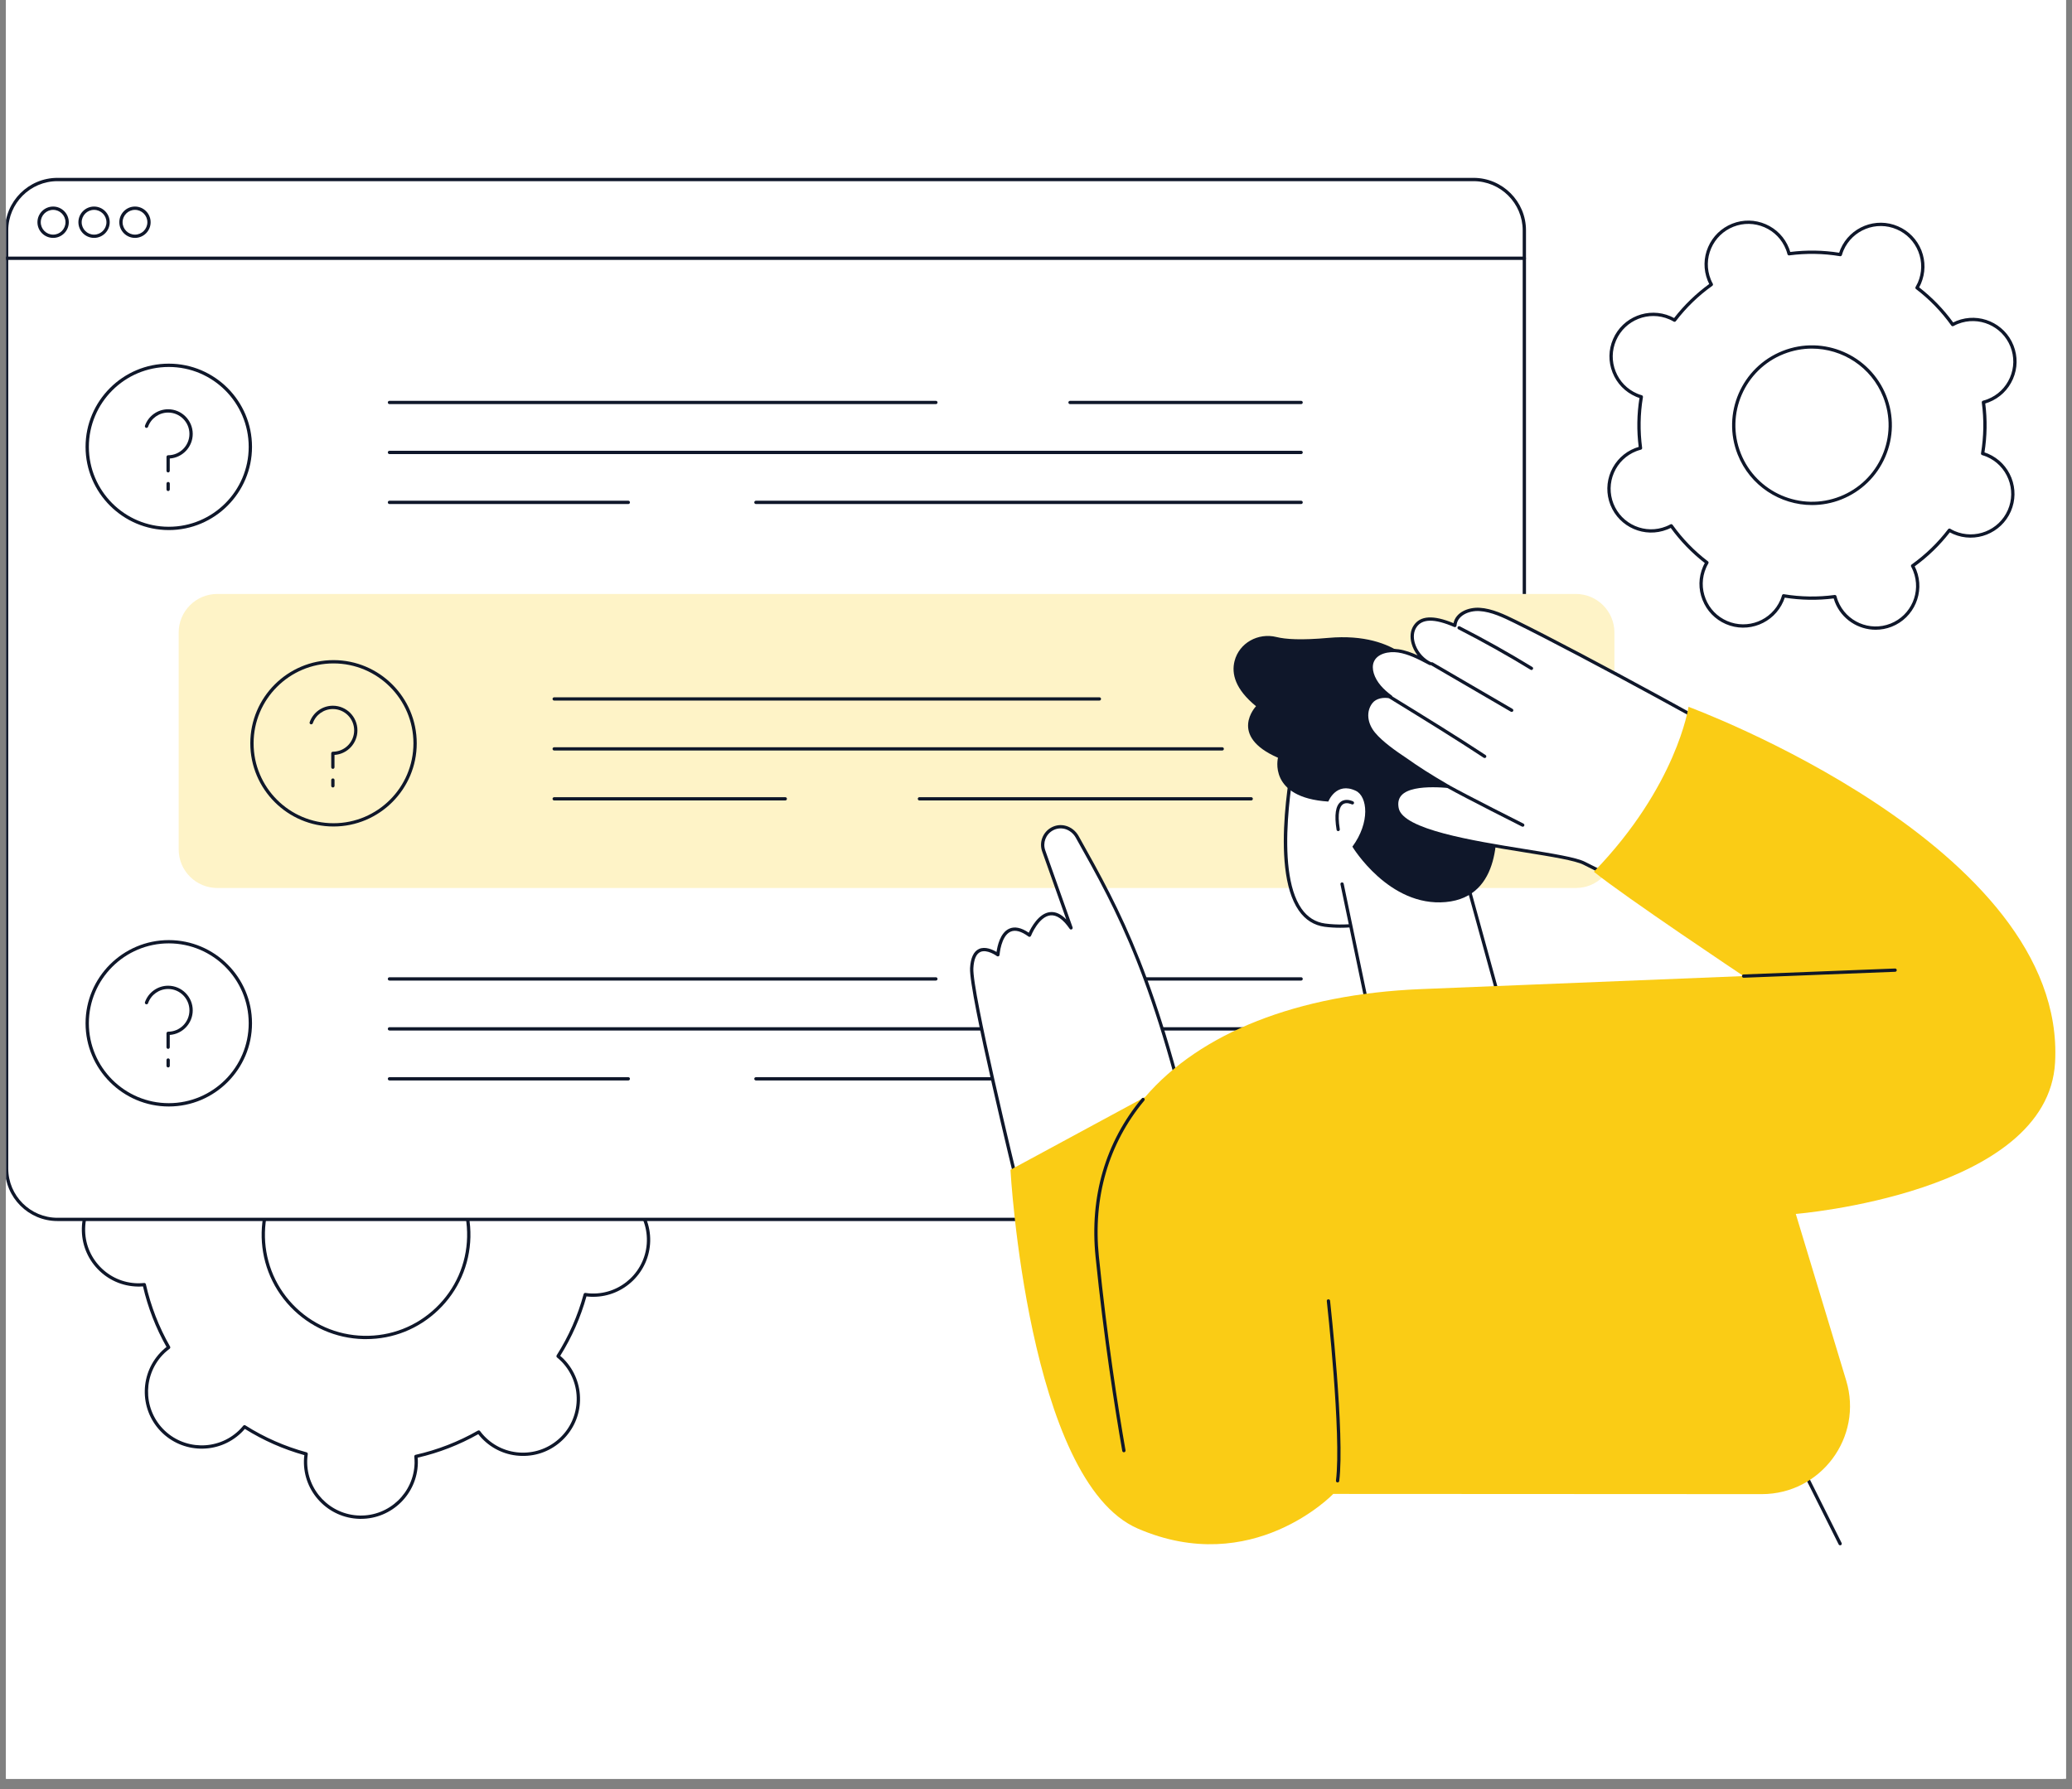 <svg xmlns="http://www.w3.org/2000/svg" xmlns:xlink="http://www.w3.org/1999/xlink" width="264" viewBox="0 0 198 171" height="228" preserveAspectRatio="xMidYMid meet"><rect x="0" y="0" width="198" height="171" fill="#808080" stroke="none"/><defs><clipPath id="909a83a01f"><path d="M 0.574 0 L 197.422 0 L 197.422 170.004 L 0.574 170.004 Z M 0.574 0 " clip-rule="nonzero"></path></clipPath><clipPath id="4f302eb079"><path d="M 0.574 17 L 146 17 L 146 117 L 0.574 117 Z M 0.574 17 " clip-rule="nonzero"></path></clipPath><clipPath id="9e758d8453"><path d="M 0.574 24 L 146 24 L 146 25 L 0.574 25 Z M 0.574 24 " clip-rule="nonzero"></path></clipPath></defs><g clip-path="url(#909a83a01f)"><path fill="#ffffff" d="M 0.574 0 L 197.426 0 L 197.426 170.004 L 0.574 170.004 Z M 0.574 0 " fill-opacity="1" fill-rule="nonzero"></path><path fill="#ffffff" d="M 0.574 0 L 197.426 0 L 197.426 170.004 L 0.574 170.004 Z M 0.574 0 " fill-opacity="1" fill-rule="nonzero"></path><path fill="#ffffff" d="M 0.574 0 L 197.145 0 L 197.145 170.004 L 0.574 170.004 Z M 0.574 0 " fill-opacity="1" fill-rule="nonzero"></path></g><path fill="#ffffff" d="M 175.902 47.59 C 172.062 49.109 167.719 47.23 166.199 43.391 C 164.68 39.551 166.562 35.207 170.402 33.688 C 174.238 32.168 178.582 34.051 180.102 37.891 C 181.621 41.727 179.742 46.07 175.902 47.59 Z M 187.039 30.816 C 186.887 30.875 186.738 30.949 186.598 31.023 C 185.629 29.668 184.477 28.488 183.188 27.504 C 183.27 27.367 183.348 27.223 183.414 27.07 C 184.297 25.031 183.359 22.66 181.316 21.777 C 179.277 20.895 176.91 21.832 176.023 23.871 C 175.961 24.023 175.906 24.176 175.859 24.332 C 174.262 24.066 172.613 24.031 170.961 24.254 C 170.922 24.098 170.871 23.941 170.812 23.789 C 169.992 21.723 167.656 20.711 165.59 21.527 C 163.52 22.344 162.508 24.684 163.328 26.75 C 163.387 26.906 163.461 27.051 163.535 27.191 C 162.184 28.16 161 29.312 160.016 30.602 C 159.879 30.52 159.734 30.445 159.582 30.379 C 157.543 29.496 155.172 30.434 154.289 32.473 C 153.406 34.512 154.344 36.883 156.383 37.766 C 156.535 37.832 156.688 37.883 156.844 37.93 C 156.578 39.527 156.543 41.18 156.766 42.828 C 156.609 42.871 156.453 42.918 156.301 42.977 C 154.234 43.797 153.223 46.137 154.039 48.203 C 154.855 50.27 157.195 51.281 159.262 50.465 C 159.418 50.402 159.562 50.332 159.703 50.254 C 160.672 51.609 161.824 52.789 163.113 53.773 C 163.031 53.914 162.957 54.055 162.891 54.207 C 162.008 56.25 162.945 58.617 164.984 59.5 C 167.023 60.387 169.395 59.449 170.277 57.406 C 170.344 57.254 170.395 57.102 170.441 56.945 C 172.039 57.215 173.691 57.246 175.34 57.023 C 175.383 57.18 175.43 57.336 175.488 57.488 C 176.309 59.559 178.648 60.57 180.715 59.754 C 182.781 58.934 183.793 56.594 182.977 54.527 C 182.914 54.375 182.844 54.227 182.766 54.086 C 184.121 53.117 185.301 51.965 186.285 50.676 C 186.426 50.758 186.566 50.836 186.719 50.902 C 188.762 51.785 191.129 50.848 192.012 48.805 C 192.898 46.766 191.961 44.395 189.918 43.512 C 189.766 43.445 189.613 43.395 189.457 43.348 C 189.727 41.75 189.758 40.098 189.535 38.449 C 189.691 38.41 189.848 38.359 190.004 38.301 C 192.07 37.484 193.082 35.145 192.266 33.078 C 191.445 31.008 189.105 29.996 187.039 30.816 " fill-opacity="1" fill-rule="nonzero"></path><path fill="#0f172a" d="M 173.141 33.32 C 172.246 33.32 171.34 33.488 170.457 33.836 C 166.707 35.32 164.863 39.578 166.348 43.332 C 167.832 47.082 172.09 48.93 175.844 47.445 C 177.66 46.727 179.09 45.34 179.867 43.547 C 180.645 41.754 180.676 39.766 179.957 37.945 C 178.82 35.074 176.059 33.32 173.141 33.32 Z M 173.16 48.273 C 170.121 48.273 167.238 46.441 166.055 43.449 C 164.504 39.535 166.43 35.09 170.344 33.543 C 174.258 31.992 178.699 33.918 180.25 37.832 C 181 39.727 180.965 41.801 180.156 43.672 C 179.344 45.543 177.855 46.984 175.961 47.738 C 175.039 48.102 174.094 48.273 173.16 48.273 Z M 187.039 30.816 L 187.043 30.816 Z M 175.34 56.867 C 175.41 56.867 175.477 56.914 175.492 56.984 C 175.535 57.152 175.586 57.301 175.637 57.434 C 176.422 59.414 178.672 60.391 180.656 59.605 C 182.641 58.82 183.613 56.57 182.828 54.586 C 182.777 54.453 182.711 54.312 182.629 54.16 C 182.59 54.09 182.609 54.004 182.676 53.957 C 184 53.012 185.172 51.875 186.16 50.582 C 186.207 50.52 186.297 50.5 186.363 50.539 C 186.516 50.629 186.652 50.699 186.785 50.758 C 188.738 51.605 191.023 50.699 191.871 48.742 C 192.281 47.797 192.297 46.742 191.918 45.785 C 191.535 44.824 190.805 44.066 189.855 43.656 C 189.727 43.602 189.582 43.551 189.414 43.5 C 189.336 43.477 189.289 43.402 189.305 43.324 C 189.57 41.719 189.598 40.086 189.379 38.473 C 189.371 38.391 189.418 38.316 189.496 38.297 C 189.668 38.254 189.812 38.207 189.945 38.152 C 190.906 37.773 191.66 37.043 192.07 36.094 C 192.48 35.145 192.496 34.094 192.117 33.133 C 191.332 31.152 189.082 30.176 187.098 30.961 C 186.965 31.016 186.828 31.078 186.672 31.164 C 186.602 31.199 186.516 31.18 186.469 31.117 C 185.523 29.789 184.387 28.617 183.094 27.629 C 183.031 27.582 183.012 27.496 183.055 27.426 C 183.141 27.273 183.211 27.137 183.27 27.008 C 183.68 26.059 183.695 25.008 183.316 24.047 C 182.934 23.086 182.203 22.332 181.254 21.922 C 179.297 21.074 177.016 21.977 176.168 23.934 C 176.113 24.062 176.062 24.211 176.012 24.379 C 175.988 24.453 175.914 24.5 175.836 24.488 C 174.23 24.219 172.598 24.195 170.98 24.41 C 170.906 24.422 170.828 24.371 170.809 24.293 C 170.766 24.125 170.719 23.98 170.664 23.848 C 170.285 22.887 169.555 22.129 168.605 21.719 C 167.656 21.309 166.605 21.293 165.645 21.672 C 164.688 22.055 163.93 22.785 163.52 23.734 C 163.109 24.68 163.094 25.73 163.473 26.691 C 163.523 26.824 163.59 26.965 163.676 27.117 C 163.711 27.188 163.691 27.273 163.629 27.32 C 162.301 28.266 161.129 29.402 160.141 30.699 C 160.094 30.762 160.008 30.777 159.938 30.738 C 159.785 30.648 159.648 30.578 159.52 30.523 C 157.562 29.676 155.281 30.578 154.434 32.535 C 154.023 33.484 154.004 34.535 154.387 35.496 C 154.766 36.457 155.496 37.211 156.445 37.621 C 156.574 37.676 156.719 37.73 156.891 37.777 C 156.965 37.801 157.012 37.879 157 37.957 C 156.73 39.559 156.707 41.191 156.922 42.809 C 156.934 42.887 156.883 42.961 156.805 42.98 C 156.637 43.027 156.488 43.074 156.359 43.125 C 155.398 43.504 154.641 44.234 154.23 45.184 C 153.82 46.133 153.805 47.184 154.184 48.145 C 154.566 49.105 155.297 49.859 156.242 50.27 C 157.191 50.68 158.242 50.699 159.203 50.316 C 159.336 50.266 159.473 50.199 159.629 50.117 C 159.699 50.078 159.785 50.098 159.832 50.164 C 160.781 51.488 161.914 52.664 163.207 53.648 C 163.273 53.695 163.289 53.785 163.25 53.852 C 163.16 54.004 163.09 54.141 163.035 54.27 C 162.625 55.219 162.605 56.27 162.988 57.23 C 163.367 58.191 164.098 58.945 165.047 59.355 C 167.004 60.203 169.285 59.301 170.133 57.344 C 170.191 57.215 170.242 57.07 170.289 56.902 C 170.312 56.824 170.391 56.777 170.469 56.793 C 172.07 57.059 173.707 57.086 175.32 56.867 C 175.328 56.867 175.332 56.867 175.34 56.867 Z M 179.238 60.191 C 177.57 60.191 175.992 59.191 175.344 57.547 C 175.301 57.441 175.262 57.324 175.227 57.199 C 173.668 57.395 172.098 57.367 170.551 57.125 C 170.512 57.25 170.469 57.363 170.422 57.469 C 169.504 59.586 167.039 60.562 164.922 59.648 C 163.895 59.203 163.105 58.387 162.695 57.348 C 162.281 56.309 162.301 55.172 162.746 54.145 C 162.793 54.039 162.844 53.93 162.91 53.816 C 161.672 52.855 160.578 51.727 159.656 50.457 C 159.539 50.52 159.43 50.566 159.32 50.609 C 157.176 51.461 154.742 50.406 153.891 48.262 C 153.48 47.223 153.5 46.086 153.941 45.059 C 154.387 44.035 155.203 43.242 156.242 42.832 C 156.352 42.789 156.465 42.75 156.594 42.715 C 156.395 41.156 156.422 39.586 156.668 38.039 C 156.539 38 156.426 37.957 156.32 37.91 C 155.297 37.465 154.504 36.648 154.094 35.609 C 153.684 34.57 153.699 33.434 154.145 32.41 C 155.059 30.293 157.527 29.316 159.645 30.234 C 159.75 30.281 159.859 30.332 159.977 30.398 C 160.938 29.16 162.066 28.066 163.332 27.145 C 163.273 27.027 163.223 26.918 163.18 26.809 C 162.77 25.77 162.785 24.633 163.23 23.609 C 163.676 22.582 164.492 21.793 165.531 21.379 C 166.57 20.969 167.707 20.988 168.73 21.43 C 169.758 21.875 170.547 22.691 170.957 23.73 C 171 23.84 171.039 23.953 171.078 24.082 C 172.633 23.887 174.203 23.91 175.75 24.156 C 175.793 24.031 175.836 23.914 175.879 23.809 C 176.797 21.691 179.266 20.715 181.379 21.633 C 182.406 22.074 183.195 22.895 183.609 23.93 C 184.02 24.969 184 26.105 183.559 27.133 C 183.512 27.238 183.457 27.348 183.395 27.465 C 184.629 28.426 185.723 29.551 186.645 30.82 C 186.766 30.762 186.875 30.711 186.98 30.668 C 189.125 29.82 191.562 30.875 192.41 33.02 C 192.82 34.059 192.805 35.195 192.359 36.219 C 191.914 37.246 191.098 38.035 190.059 38.445 C 189.953 38.488 189.836 38.527 189.711 38.566 C 189.906 40.121 189.879 41.691 189.637 43.238 C 189.762 43.281 189.875 43.32 189.98 43.367 C 191.008 43.812 191.797 44.629 192.211 45.668 C 192.621 46.707 192.602 47.844 192.16 48.867 C 191.242 50.984 188.773 51.961 186.66 51.047 C 186.551 51 186.441 50.945 186.324 50.883 C 185.367 52.117 184.238 53.211 182.969 54.133 C 183.027 54.25 183.078 54.363 183.121 54.469 C 183.969 56.613 182.918 59.051 180.773 59.898 C 180.27 60.098 179.75 60.191 179.238 60.191 " fill-opacity="1" fill-rule="nonzero"></path><path fill="#ffffff" d="M 41.762 125.113 C 37.84 128.863 31.625 128.723 27.875 124.801 C 24.129 120.879 24.27 114.664 28.191 110.914 C 32.109 107.168 38.328 107.309 42.074 111.227 C 45.824 115.148 45.684 121.367 41.762 125.113 Z M 47.02 99.188 C 46.863 99.336 46.719 99.496 46.586 99.66 C 44.738 98.488 42.75 97.621 40.695 97.062 C 40.727 96.855 40.746 96.641 40.754 96.422 C 40.82 93.504 38.504 91.082 35.586 91.016 C 32.664 90.949 30.246 93.266 30.18 96.184 C 30.172 96.402 30.188 96.617 30.207 96.828 C 28.129 97.293 26.105 98.07 24.207 99.156 C 24.078 98.984 23.945 98.82 23.793 98.664 C 21.773 96.551 18.426 96.477 16.316 98.492 C 14.203 100.512 14.129 103.859 16.148 105.973 C 16.297 106.129 16.457 106.27 16.621 106.406 C 15.449 108.254 14.582 110.238 14.023 112.297 C 13.816 112.266 13.602 112.242 13.383 112.238 C 10.465 112.172 8.043 114.484 7.977 117.406 C 7.91 120.328 10.227 122.746 13.145 122.812 C 13.363 122.816 13.578 122.805 13.789 122.785 C 14.254 124.863 15.031 126.887 16.117 128.785 C 15.945 128.91 15.781 129.047 15.625 129.199 C 13.512 131.215 13.438 134.562 15.453 136.676 C 17.473 138.785 20.82 138.863 22.93 136.844 C 23.09 136.691 23.23 136.531 23.367 136.371 C 25.215 137.539 27.199 138.406 29.258 138.965 C 29.227 139.176 29.203 139.391 29.199 139.605 C 29.133 142.527 31.445 144.945 34.367 145.012 C 37.285 145.078 39.707 142.766 39.773 139.844 C 39.777 139.629 39.766 139.414 39.746 139.203 C 41.824 138.738 43.848 137.961 45.746 136.875 C 45.875 137.043 46.008 137.211 46.16 137.367 C 48.176 139.477 51.523 139.555 53.637 137.535 C 55.746 135.52 55.824 132.172 53.805 130.059 C 53.652 129.902 53.496 129.758 53.328 129.625 C 54.5 127.777 55.367 125.789 55.926 123.734 C 56.137 123.766 56.352 123.785 56.566 123.793 C 59.488 123.855 61.906 121.543 61.973 118.625 C 62.039 115.703 59.727 113.281 56.805 113.219 C 56.59 113.211 56.375 113.223 56.164 113.246 C 55.699 111.168 54.922 109.145 53.836 107.246 C 54.004 107.117 54.172 106.98 54.328 106.832 C 56.441 104.812 56.516 101.465 54.496 99.355 C 52.48 97.242 49.133 97.168 47.02 99.188 " fill-opacity="1" fill-rule="nonzero"></path><path fill="#0f172a" d="M 34.969 108.352 C 32.473 108.352 30.109 109.297 28.297 111.027 C 24.445 114.711 24.309 120.84 27.988 124.691 C 29.773 126.559 32.176 127.617 34.758 127.676 C 37.336 127.734 39.789 126.785 41.652 125 L 41.762 125.113 L 41.652 125 C 43.52 123.215 44.578 120.812 44.637 118.234 C 44.695 115.652 43.746 113.203 41.961 111.336 C 40.18 109.473 37.773 108.41 35.195 108.352 C 35.117 108.352 35.043 108.352 34.969 108.352 Z M 34.98 127.992 C 34.906 127.992 34.828 127.992 34.75 127.992 C 32.086 127.93 29.605 126.836 27.762 124.91 C 23.961 120.934 24.102 114.605 28.082 110.801 C 30.008 108.961 32.531 107.977 35.199 108.039 C 37.867 108.098 40.348 109.191 42.188 111.121 C 44.031 113.047 45.012 115.574 44.953 118.238 C 44.891 120.906 43.797 123.387 41.871 125.227 C 40 127.016 37.562 127.992 34.98 127.992 Z M 23.367 136.211 C 23.395 136.211 23.426 136.219 23.449 136.238 C 25.262 137.387 27.23 138.25 29.297 138.812 C 29.375 138.836 29.422 138.91 29.41 138.988 C 29.379 139.219 29.359 139.422 29.355 139.609 C 29.293 142.438 31.543 144.793 34.371 144.855 C 37.195 144.918 39.551 142.672 39.617 139.84 C 39.621 139.652 39.609 139.449 39.59 139.219 C 39.582 139.141 39.633 139.066 39.711 139.051 C 41.801 138.582 43.805 137.801 45.668 136.738 C 45.738 136.699 45.824 136.715 45.871 136.777 C 46.012 136.965 46.141 137.121 46.273 137.258 C 47.219 138.25 48.496 138.812 49.867 138.844 C 51.238 138.871 52.535 138.367 53.527 137.422 C 54.52 136.477 55.078 135.199 55.109 133.828 C 55.141 132.457 54.637 131.156 53.691 130.168 C 53.559 130.031 53.41 129.895 53.23 129.746 C 53.168 129.695 53.156 129.609 53.195 129.539 C 54.348 127.727 55.211 125.762 55.773 123.691 C 55.797 123.617 55.871 123.566 55.949 123.578 C 56.18 123.613 56.383 123.629 56.57 123.633 C 59.398 123.699 61.754 121.449 61.816 118.621 C 61.879 115.793 59.633 113.438 56.801 113.375 C 56.609 113.371 56.414 113.379 56.18 113.402 C 56.102 113.41 56.027 113.359 56.008 113.281 C 55.543 111.191 54.766 109.188 53.699 107.324 C 53.66 107.254 53.676 107.164 53.742 107.117 C 53.93 106.977 54.082 106.852 54.219 106.719 C 56.266 104.762 56.34 101.508 54.383 99.465 C 52.43 97.418 49.176 97.344 47.129 99.301 C 46.992 99.43 46.855 99.578 46.707 99.762 C 46.656 99.82 46.57 99.836 46.5 99.793 C 44.688 98.645 42.723 97.777 40.652 97.215 C 40.578 97.195 40.527 97.121 40.539 97.039 C 40.574 96.809 40.59 96.609 40.594 96.418 C 40.625 95.051 40.121 93.75 39.176 92.758 C 38.227 91.77 36.953 91.203 35.582 91.176 C 34.211 91.145 32.91 91.648 31.922 92.594 C 30.93 93.543 30.367 94.816 30.336 96.188 C 30.332 96.379 30.34 96.582 30.363 96.812 C 30.371 96.891 30.32 96.961 30.242 96.98 C 28.152 97.449 26.145 98.227 24.285 99.293 C 24.215 99.332 24.129 99.312 24.078 99.25 C 23.941 99.062 23.809 98.906 23.68 98.77 C 22.73 97.781 21.457 97.219 20.086 97.188 C 18.715 97.156 17.414 97.66 16.426 98.605 C 14.379 100.562 14.305 103.816 16.262 105.863 C 16.391 106 16.543 106.137 16.723 106.285 C 16.781 106.332 16.797 106.422 16.754 106.488 C 15.605 108.301 14.738 110.27 14.176 112.336 C 14.156 112.414 14.078 112.461 14.004 112.449 C 13.773 112.418 13.57 112.398 13.379 112.395 C 12.012 112.363 10.711 112.867 9.719 113.816 C 8.727 114.762 8.164 116.039 8.137 117.41 C 8.105 118.781 8.609 120.078 9.555 121.07 C 10.504 122.062 11.777 122.625 13.148 122.656 C 13.336 122.66 13.543 122.648 13.773 122.629 C 13.852 122.621 13.926 122.672 13.941 122.75 C 14.41 124.84 15.188 126.844 16.254 128.707 C 16.293 128.777 16.273 128.863 16.211 128.91 C 16.023 129.055 15.871 129.18 15.73 129.312 C 13.688 131.266 13.613 134.52 15.566 136.566 C 17.523 138.609 20.777 138.684 22.824 136.73 C 22.961 136.598 23.098 136.449 23.246 136.27 C 23.277 136.23 23.32 136.211 23.367 136.211 Z M 34.488 145.172 C 34.445 145.172 34.406 145.172 34.363 145.172 C 31.359 145.102 28.973 142.605 29.043 139.602 C 29.047 139.441 29.059 139.27 29.082 139.082 C 27.078 138.523 25.168 137.68 23.398 136.574 C 23.277 136.719 23.156 136.844 23.039 136.957 C 20.871 139.031 17.414 138.953 15.34 136.785 C 13.266 134.613 13.344 131.16 15.516 129.086 C 15.633 128.973 15.762 128.859 15.91 128.742 C 14.887 126.93 14.133 124.98 13.664 122.953 C 13.477 122.969 13.305 122.973 13.141 122.969 C 11.688 122.938 10.332 122.34 9.328 121.289 C 8.324 120.238 7.789 118.855 7.82 117.402 C 7.852 115.949 8.449 114.594 9.5 113.59 C 10.555 112.582 11.941 112.047 13.387 112.082 C 13.551 112.082 13.723 112.098 13.91 112.121 C 14.469 110.117 15.309 108.207 16.414 106.438 C 16.273 106.316 16.145 106.199 16.035 106.078 C 13.957 103.91 14.035 100.453 16.207 98.379 C 17.258 97.375 18.637 96.84 20.094 96.871 C 21.547 96.906 22.902 97.504 23.906 98.555 C 24.02 98.672 24.133 98.801 24.246 98.949 C 26.062 97.926 28.008 97.172 30.039 96.703 C 30.023 96.516 30.016 96.344 30.02 96.18 C 30.055 94.727 30.652 93.371 31.703 92.367 C 32.754 91.363 34.141 90.828 35.59 90.859 C 37.043 90.891 38.398 91.488 39.402 92.543 C 40.406 93.594 40.941 94.973 40.91 96.426 C 40.906 96.59 40.895 96.762 40.871 96.949 C 42.875 97.508 44.785 98.352 46.555 99.453 C 46.676 99.309 46.793 99.188 46.91 99.07 C 49.082 96.996 52.535 97.074 54.609 99.246 C 56.684 101.418 56.609 104.871 54.438 106.945 C 54.32 107.059 54.188 107.172 54.039 107.285 C 55.062 109.102 55.82 111.051 56.285 113.078 C 56.477 113.062 56.648 113.055 56.809 113.059 C 59.812 113.129 62.199 115.625 62.133 118.625 C 62.066 121.586 59.633 123.949 56.688 123.949 C 56.648 123.949 56.605 123.949 56.562 123.949 C 56.402 123.945 56.23 123.934 56.043 123.91 C 55.484 125.914 54.641 127.824 53.535 129.59 C 53.68 129.715 53.805 129.832 53.918 129.949 C 54.922 131 55.457 132.383 55.426 133.836 C 55.395 135.289 54.797 136.645 53.746 137.648 C 52.691 138.656 51.309 139.191 49.859 139.156 C 48.406 139.125 47.051 138.527 46.047 137.477 C 45.934 137.359 45.82 137.227 45.703 137.078 C 43.887 138.102 41.941 138.859 39.914 139.324 C 39.93 139.512 39.934 139.684 39.93 139.848 C 39.863 142.809 37.434 145.172 34.488 145.172 " fill-opacity="1" fill-rule="nonzero"></path><g clip-path="url(#4f302eb079)"><path fill="#ffffff" d="M 112.387 116.551 L 5.492 116.551 C 2.809 116.551 0.633 114.375 0.633 111.691 L 0.633 22.016 C 0.633 19.332 2.809 17.156 5.492 17.156 L 140.809 17.156 C 143.492 17.156 145.664 19.332 145.664 22.016 L 145.664 67.883 L 112.387 116.551 " fill-opacity="1" fill-rule="nonzero"></path><path fill="#0f172a" d="M 112.387 116.707 L 5.492 116.707 C 2.727 116.707 0.477 114.457 0.477 111.691 L 0.477 22.016 C 0.477 19.25 2.727 17 5.492 17 L 140.809 17 C 143.574 17 145.824 19.25 145.824 22.016 L 145.824 67.883 C 145.824 67.973 145.754 68.043 145.664 68.043 C 145.578 68.043 145.508 67.973 145.508 67.883 L 145.508 22.016 C 145.508 19.426 143.398 17.316 140.809 17.316 L 5.492 17.316 C 2.898 17.316 0.789 19.426 0.789 22.016 L 0.789 111.691 C 0.789 114.285 2.898 116.395 5.492 116.395 L 112.387 116.395 C 112.473 116.395 112.543 116.465 112.543 116.551 C 112.543 116.637 112.473 116.707 112.387 116.707 " fill-opacity="1" fill-rule="nonzero"></path></g><g clip-path="url(#9e758d8453)"><path fill="#0f172a" d="M 145.664 24.844 L 0.633 24.844 C 0.547 24.844 0.477 24.773 0.477 24.688 C 0.477 24.598 0.547 24.527 0.633 24.527 L 145.664 24.527 C 145.754 24.527 145.824 24.598 145.824 24.688 C 145.824 24.773 145.754 24.844 145.664 24.844 " fill-opacity="1" fill-rule="nonzero"></path></g><path fill="#0f172a" d="M 5.078 20.059 C 4.426 20.059 3.895 20.59 3.895 21.242 C 3.895 21.895 4.426 22.426 5.078 22.426 C 5.73 22.426 6.258 21.895 6.258 21.242 C 6.258 20.59 5.73 20.059 5.078 20.059 Z M 5.078 22.738 C 4.25 22.738 3.578 22.066 3.578 21.242 C 3.578 20.414 4.25 19.742 5.078 19.742 C 5.902 19.742 6.574 20.414 6.574 21.242 C 6.574 22.066 5.902 22.738 5.078 22.738 " fill-opacity="1" fill-rule="nonzero"></path><path fill="#0f172a" d="M 8.988 20.059 C 8.336 20.059 7.805 20.59 7.805 21.242 C 7.805 21.895 8.336 22.426 8.988 22.426 C 9.641 22.426 10.172 21.895 10.172 21.242 C 10.172 20.59 9.641 20.059 8.988 20.059 Z M 8.988 22.738 C 8.16 22.738 7.492 22.066 7.492 21.242 C 7.492 20.414 8.16 19.742 8.988 19.742 C 9.812 19.742 10.484 20.414 10.484 21.242 C 10.484 22.066 9.812 22.738 8.988 22.738 " fill-opacity="1" fill-rule="nonzero"></path><path fill="#0f172a" d="M 12.898 20.059 C 12.246 20.059 11.715 20.59 11.715 21.242 C 11.715 21.895 12.246 22.426 12.898 22.426 C 13.551 22.426 14.082 21.895 14.082 21.242 C 14.082 20.59 13.551 20.059 12.898 20.059 Z M 12.898 22.738 C 12.074 22.738 11.402 22.066 11.402 21.242 C 11.402 20.414 12.074 19.742 12.898 19.742 C 13.723 19.742 14.395 20.414 14.395 21.242 C 14.395 22.066 13.723 22.738 12.898 22.738 " fill-opacity="1" fill-rule="nonzero"></path><path fill="#0f172a" d="M 16.066 45.156 C 15.98 45.156 15.91 45.086 15.91 44.996 L 15.91 43.672 C 15.91 43.582 15.98 43.512 16.066 43.512 C 17.188 43.512 18.102 42.598 18.102 41.473 C 18.102 40.348 17.188 39.434 16.066 39.434 C 15.207 39.434 14.434 39.98 14.148 40.793 C 14.121 40.875 14.027 40.918 13.949 40.891 C 13.867 40.859 13.824 40.77 13.852 40.688 C 14.184 39.75 15.074 39.117 16.066 39.117 C 17.363 39.117 18.418 40.176 18.418 41.473 C 18.418 42.719 17.445 43.742 16.223 43.824 L 16.223 44.996 C 16.223 45.086 16.152 45.156 16.066 45.156 " fill-opacity="1" fill-rule="nonzero"></path><path fill="#0f172a" d="M 16.07 46.934 C 15.98 46.934 15.91 46.863 15.91 46.773 L 15.91 46.223 C 15.91 46.137 15.98 46.066 16.07 46.066 C 16.156 46.066 16.227 46.137 16.227 46.223 L 16.227 46.773 C 16.227 46.863 16.156 46.934 16.07 46.934 " fill-opacity="1" fill-rule="nonzero"></path><path fill="#0f172a" d="M 16.129 35.074 C 11.918 35.074 8.492 38.5 8.492 42.711 C 8.492 46.922 11.918 50.348 16.129 50.348 C 20.34 50.348 23.766 46.922 23.766 42.711 C 23.766 38.5 20.34 35.074 16.129 35.074 Z M 16.129 50.664 C 11.746 50.664 8.176 47.094 8.176 42.711 C 8.176 38.324 11.746 34.758 16.129 34.758 C 20.516 34.758 24.082 38.324 24.082 42.711 C 24.082 47.094 20.516 50.664 16.129 50.664 " fill-opacity="1" fill-rule="nonzero"></path><path fill="#0f172a" d="M 124.336 38.625 L 102.254 38.625 C 102.168 38.625 102.094 38.555 102.094 38.469 C 102.094 38.383 102.168 38.312 102.254 38.312 L 124.336 38.312 C 124.422 38.312 124.492 38.383 124.492 38.469 C 124.492 38.555 124.422 38.625 124.336 38.625 " fill-opacity="1" fill-rule="nonzero"></path><path fill="#0f172a" d="M 89.434 38.625 L 37.219 38.625 C 37.129 38.625 37.059 38.555 37.059 38.469 C 37.059 38.383 37.129 38.312 37.219 38.312 L 89.434 38.312 C 89.52 38.312 89.59 38.383 89.59 38.469 C 89.59 38.555 89.52 38.625 89.434 38.625 " fill-opacity="1" fill-rule="nonzero"></path><path fill="#0f172a" d="M 124.336 43.402 L 37.219 43.402 C 37.129 43.402 37.059 43.328 37.059 43.242 C 37.059 43.156 37.129 43.086 37.219 43.086 L 124.336 43.086 C 124.422 43.086 124.492 43.156 124.492 43.242 C 124.492 43.328 124.422 43.402 124.336 43.402 " fill-opacity="1" fill-rule="nonzero"></path><path fill="#0f172a" d="M 124.336 48.176 L 72.238 48.176 C 72.148 48.176 72.078 48.105 72.078 48.016 C 72.078 47.93 72.148 47.859 72.238 47.859 L 124.336 47.859 C 124.422 47.859 124.492 47.93 124.492 48.016 C 124.492 48.105 124.422 48.176 124.336 48.176 " fill-opacity="1" fill-rule="nonzero"></path><path fill="#0f172a" d="M 60.043 48.176 L 37.219 48.176 C 37.129 48.176 37.059 48.105 37.059 48.016 C 37.059 47.93 37.129 47.859 37.219 47.859 L 60.043 47.859 C 60.129 47.859 60.199 47.93 60.199 48.016 C 60.199 48.105 60.129 48.176 60.043 48.176 " fill-opacity="1" fill-rule="nonzero"></path><path fill="#fef3c7" d="M 150.586 84.875 L 20.766 84.875 C 18.727 84.875 17.074 83.223 17.074 81.184 L 17.074 60.457 C 17.074 58.422 18.727 56.77 20.766 56.77 L 150.586 56.77 C 152.621 56.77 154.273 58.422 154.273 60.457 L 154.273 81.184 C 154.273 83.223 152.621 84.875 150.586 84.875 " fill-opacity="1" fill-rule="nonzero"></path><path fill="#0f172a" d="M 31.809 73.488 C 31.723 73.488 31.652 73.418 31.652 73.332 L 31.652 72.004 C 31.652 71.918 31.723 71.848 31.809 71.848 C 32.93 71.848 33.844 70.934 33.844 69.809 C 33.844 68.684 32.93 67.77 31.809 67.77 C 30.949 67.77 30.176 68.312 29.891 69.129 C 29.859 69.211 29.77 69.254 29.688 69.223 C 29.605 69.195 29.562 69.105 29.594 69.023 C 29.922 68.086 30.812 67.453 31.809 67.453 C 33.105 67.453 34.156 68.508 34.156 69.809 C 34.156 71.055 33.188 72.078 31.965 72.156 L 31.965 73.332 C 31.965 73.418 31.895 73.488 31.809 73.488 " fill-opacity="1" fill-rule="nonzero"></path><path fill="#0f172a" d="M 31.812 75.266 C 31.723 75.266 31.652 75.199 31.652 75.109 L 31.652 74.559 C 31.652 74.469 31.723 74.402 31.812 74.402 C 31.898 74.402 31.969 74.469 31.969 74.559 L 31.969 75.109 C 31.969 75.199 31.898 75.266 31.812 75.266 " fill-opacity="1" fill-rule="nonzero"></path><path fill="#0f172a" d="M 31.871 63.41 C 27.66 63.41 24.234 66.836 24.234 71.047 C 24.234 75.258 27.66 78.684 31.871 78.684 C 36.082 78.684 39.508 75.258 39.508 71.047 C 39.508 66.836 36.082 63.41 31.871 63.41 Z M 31.871 78.996 C 27.488 78.996 23.918 75.43 23.918 71.047 C 23.918 66.66 27.488 63.094 31.871 63.094 C 36.254 63.094 39.824 66.66 39.824 71.047 C 39.824 75.43 36.254 78.996 31.871 78.996 " fill-opacity="1" fill-rule="nonzero"></path><path fill="#0f172a" d="M 75.043 76.508 L 52.961 76.508 C 52.871 76.508 52.801 76.438 52.801 76.352 C 52.801 76.266 52.871 76.195 52.961 76.195 L 75.043 76.195 C 75.129 76.195 75.199 76.266 75.199 76.352 C 75.199 76.438 75.129 76.508 75.043 76.508 " fill-opacity="1" fill-rule="nonzero"></path><path fill="#0f172a" d="M 119.566 76.508 L 87.859 76.508 C 87.773 76.508 87.703 76.438 87.703 76.352 C 87.703 76.266 87.773 76.195 87.859 76.195 L 119.566 76.195 C 119.652 76.195 119.723 76.266 119.723 76.352 C 119.723 76.438 119.652 76.508 119.566 76.508 " fill-opacity="1" fill-rule="nonzero"></path><path fill="#0f172a" d="M 116.797 71.734 L 52.961 71.734 C 52.871 71.734 52.801 71.664 52.801 71.578 C 52.801 71.492 52.871 71.422 52.961 71.422 L 116.797 71.422 C 116.883 71.422 116.953 71.492 116.953 71.578 C 116.953 71.664 116.883 71.734 116.797 71.734 " fill-opacity="1" fill-rule="nonzero"></path><path fill="#0f172a" d="M 105.059 66.961 L 52.961 66.961 C 52.871 66.961 52.801 66.891 52.801 66.805 C 52.801 66.719 52.871 66.648 52.961 66.648 L 105.059 66.648 C 105.145 66.648 105.215 66.719 105.215 66.805 C 105.215 66.891 105.145 66.961 105.059 66.961 " fill-opacity="1" fill-rule="nonzero"></path><path fill="#0f172a" d="M 16.066 100.25 C 15.98 100.25 15.91 100.18 15.91 100.094 L 15.91 98.766 C 15.91 98.68 15.98 98.609 16.066 98.609 C 17.188 98.609 18.102 97.695 18.102 96.57 C 18.102 95.445 17.188 94.527 16.066 94.527 C 15.207 94.527 14.434 95.074 14.148 95.891 C 14.121 95.973 14.027 96.016 13.949 95.984 C 13.867 95.957 13.824 95.867 13.852 95.785 C 14.184 94.844 15.074 94.215 16.066 94.215 C 17.363 94.215 18.418 95.27 18.418 96.57 C 18.418 97.812 17.445 98.836 16.223 98.918 L 16.223 100.094 C 16.223 100.18 16.152 100.25 16.066 100.25 " fill-opacity="1" fill-rule="nonzero"></path><path fill="#0f172a" d="M 16.07 102.027 C 15.98 102.027 15.91 101.957 15.91 101.871 L 15.91 101.316 C 15.91 101.23 15.98 101.16 16.07 101.16 C 16.156 101.16 16.227 101.23 16.227 101.316 L 16.227 101.871 C 16.227 101.957 16.156 102.027 16.07 102.027 " fill-opacity="1" fill-rule="nonzero"></path><path fill="#0f172a" d="M 16.129 90.168 C 11.918 90.168 8.492 93.594 8.492 97.805 C 8.492 102.016 11.918 105.441 16.129 105.441 C 20.34 105.441 23.766 102.016 23.766 97.805 C 23.766 93.594 20.34 90.168 16.129 90.168 Z M 16.129 105.758 C 11.746 105.758 8.176 102.191 8.176 97.805 C 8.176 93.422 11.746 89.855 16.129 89.855 C 20.516 89.855 24.082 93.422 24.082 97.805 C 24.082 102.191 20.516 105.758 16.129 105.758 " fill-opacity="1" fill-rule="nonzero"></path><path fill="#0f172a" d="M 124.336 93.723 L 102.254 93.723 C 102.168 93.723 102.094 93.652 102.094 93.566 C 102.094 93.477 102.168 93.406 102.254 93.406 L 124.336 93.406 C 124.422 93.406 124.492 93.477 124.492 93.566 C 124.492 93.652 124.422 93.723 124.336 93.723 " fill-opacity="1" fill-rule="nonzero"></path><path fill="#0f172a" d="M 89.434 93.723 L 37.219 93.723 C 37.129 93.723 37.059 93.652 37.059 93.566 C 37.059 93.477 37.129 93.406 37.219 93.406 L 89.434 93.406 C 89.52 93.406 89.59 93.477 89.59 93.566 C 89.59 93.652 89.52 93.723 89.434 93.723 " fill-opacity="1" fill-rule="nonzero"></path><path fill="#0f172a" d="M 124.336 98.496 L 37.219 98.496 C 37.129 98.496 37.059 98.426 37.059 98.34 C 37.059 98.254 37.129 98.18 37.219 98.18 L 124.336 98.18 C 124.422 98.18 124.492 98.254 124.492 98.34 C 124.492 98.426 124.422 98.496 124.336 98.496 " fill-opacity="1" fill-rule="nonzero"></path><path fill="#0f172a" d="M 124.336 103.27 L 72.238 103.27 C 72.148 103.27 72.078 103.199 72.078 103.113 C 72.078 103.027 72.148 102.957 72.238 102.957 L 124.336 102.957 C 124.422 102.957 124.492 103.027 124.492 103.113 C 124.492 103.199 124.422 103.27 124.336 103.27 " fill-opacity="1" fill-rule="nonzero"></path><path fill="#0f172a" d="M 60.043 103.27 L 37.219 103.27 C 37.129 103.27 37.059 103.199 37.059 103.113 C 37.059 103.027 37.129 102.957 37.219 102.957 L 60.043 102.957 C 60.129 102.957 60.199 103.027 60.199 103.113 C 60.199 103.199 60.129 103.27 60.043 103.27 " fill-opacity="1" fill-rule="nonzero"></path><path fill="#ffffff" d="M 123.852 71.562 C 123.852 71.562 120.277 87.574 126.605 88.422 C 131.492 89.078 137.039 86.219 137.164 85.852 C 137.289 85.48 138.645 75.504 138.645 75.504 L 123.852 71.562 " fill-opacity="1" fill-rule="nonzero"></path><path fill="#0f172a" d="M 123.969 71.758 C 123.68 73.145 121.734 83.066 124.371 86.848 C 124.941 87.664 125.699 88.145 126.625 88.27 C 131.312 88.898 136.66 86.25 137.02 85.789 C 137.121 85.395 137.93 79.57 138.469 75.621 Z M 128.074 88.676 C 127.57 88.676 127.07 88.645 126.582 88.582 C 125.566 88.445 124.734 87.922 124.113 87.027 C 121.211 82.863 123.594 71.988 123.695 71.527 C 123.707 71.488 123.73 71.449 123.77 71.43 C 123.805 71.406 123.848 71.398 123.891 71.41 L 138.684 75.352 C 138.762 75.371 138.809 75.445 138.801 75.523 C 138.66 76.547 137.438 85.527 137.312 85.902 C 137.152 86.387 132.484 88.676 128.074 88.676 " fill-opacity="1" fill-rule="nonzero"></path><path fill="#ffffff" d="M 128.246 84.496 L 130.711 96.32 L 143.082 94.844 L 138.273 77.352 L 128.246 84.496 " fill-opacity="1" fill-rule="nonzero"></path><path fill="#0f172a" d="M 130.711 96.477 C 130.637 96.477 130.574 96.426 130.559 96.352 L 128.094 84.527 C 128.074 84.441 128.129 84.359 128.215 84.344 C 128.301 84.324 128.383 84.379 128.402 84.465 L 130.836 96.148 L 142.883 94.707 L 138.121 77.395 C 138.098 77.309 138.148 77.223 138.23 77.199 C 138.312 77.176 138.402 77.227 138.426 77.309 L 143.234 94.801 C 143.246 94.844 143.238 94.891 143.211 94.93 C 143.188 94.969 143.145 94.992 143.102 95 L 130.73 96.477 C 130.723 96.477 130.719 96.477 130.711 96.477 " fill-opacity="1" fill-rule="nonzero"></path><path fill="#0f172a" d="M 135.809 64.418 C 135.809 64.418 133.836 60.355 126.934 60.969 C 124.336 61.203 122.84 61.102 121.98 60.887 C 120.234 60.453 118.414 61.445 117.973 63.188 C 117.664 64.402 118.043 65.883 120.027 67.5 C 120.027 67.5 117.316 70.332 122.125 72.426 C 122.125 72.426 121.137 76.242 126.934 76.613 C 126.934 76.613 127.672 74.684 129.562 75.586 C 130.676 76.117 130.957 78.582 129.234 80.926 C 129.234 80.926 132.727 86.715 138.152 86.219 C 143.574 85.727 143.082 79.363 142.957 77.27 C 142.836 75.176 145.379 69.297 141.48 65.402 C 139.137 63.062 135.809 64.418 135.809 64.418 " fill-opacity="1" fill-rule="nonzero"></path><path fill="#ffffff" d="M 129.234 76.734 C 129.234 76.734 127.301 75.75 127.879 79.281 L 129.234 76.734 " fill-opacity="1" fill-rule="nonzero"></path><path fill="#0f172a" d="M 127.879 79.438 C 127.801 79.438 127.734 79.383 127.723 79.309 C 127.492 77.895 127.629 76.992 128.133 76.625 C 128.633 76.262 129.277 76.582 129.305 76.598 C 129.383 76.637 129.414 76.73 129.375 76.809 C 129.336 76.883 129.238 76.914 129.164 76.875 C 129.156 76.875 128.66 76.629 128.316 76.883 C 128.043 77.082 127.773 77.656 128.031 79.258 C 128.047 79.344 127.988 79.422 127.902 79.438 C 127.895 79.438 127.887 79.438 127.879 79.438 " fill-opacity="1" fill-rule="nonzero"></path><path fill="#ffffff" d="M 95.359 91.258 C 95.359 91.258 95.625 87.371 98.375 89.387 C 98.375 89.387 100.008 85.266 102.348 88.688 L 99.738 81.336 C 99.453 80.539 99.785 79.656 100.52 79.242 C 101.387 78.754 102.441 79.105 102.93 79.973 C 107 87.234 110.535 93.59 114.664 112.215 C 106.898 113.199 106.234 115.352 97.301 113.578 C 97.301 113.578 92.727 94.895 92.859 92.535 C 93.023 89.52 95.359 91.258 95.359 91.258 " fill-opacity="1" fill-rule="nonzero"></path><path fill="#0f172a" d="M 97.434 113.441 C 103.309 114.598 105.574 114.027 108.707 113.234 C 110.25 112.844 111.992 112.406 114.473 112.082 C 110.344 93.512 106.844 87.273 102.793 80.051 C 102.566 79.652 102.195 79.355 101.773 79.234 C 101.375 79.125 100.957 79.176 100.598 79.379 C 99.93 79.758 99.629 80.559 99.887 81.281 L 102.496 88.637 C 102.52 88.711 102.488 88.793 102.418 88.828 C 102.348 88.863 102.262 88.84 102.219 88.777 C 101.59 87.859 100.973 87.426 100.371 87.492 C 99.258 87.617 98.527 89.426 98.523 89.445 C 98.504 89.488 98.465 89.523 98.418 89.539 C 98.371 89.551 98.32 89.543 98.281 89.512 C 97.582 89 97.004 88.848 96.559 89.055 C 95.648 89.477 95.52 91.25 95.516 91.27 C 95.512 91.328 95.477 91.379 95.426 91.402 C 95.375 91.426 95.312 91.418 95.266 91.387 C 95.258 91.379 94.32 90.691 93.676 90.992 C 93.285 91.176 93.062 91.695 93.016 92.543 C 92.891 94.766 97.074 111.98 97.434 113.441 Z M 103.117 114.414 C 101.582 114.414 99.738 114.223 97.273 113.73 C 97.211 113.719 97.164 113.676 97.148 113.613 C 96.961 112.852 92.57 94.883 92.699 92.527 C 92.754 91.555 93.039 90.941 93.543 90.707 C 94.141 90.426 94.871 90.773 95.23 90.988 C 95.309 90.434 95.574 89.164 96.426 88.77 C 96.945 88.527 97.578 88.652 98.309 89.148 C 98.539 88.648 99.258 87.301 100.336 87.18 C 100.859 87.121 101.379 87.355 101.891 87.875 L 99.59 81.387 C 99.281 80.52 99.641 79.559 100.441 79.105 C 100.875 78.859 101.379 78.797 101.859 78.934 C 102.359 79.074 102.801 79.426 103.066 79.895 C 107.141 87.164 110.66 93.438 114.816 112.18 C 114.824 112.223 114.816 112.27 114.789 112.305 C 114.766 112.34 114.727 112.367 114.684 112.371 C 112.129 112.695 110.352 113.145 108.785 113.539 C 106.902 114.016 105.328 114.414 103.117 114.414 " fill-opacity="1" fill-rule="nonzero"></path><path fill="#ffffff" d="M 139.027 59.785 C 137.391 59.078 135.906 58.816 135.215 59.883 C 134.523 60.945 135.262 62.75 136.664 63.426 C 135.688 62.902 134.676 62.371 133.625 62.211 C 132.574 62.059 131.465 62.375 131.129 63.223 C 130.836 63.965 131.215 64.926 131.84 65.652 C 132.152 66.008 132.516 66.32 132.902 66.609 C 132.195 66.445 131.426 66.605 131.035 67.09 C 130.375 67.918 130.461 69.137 131.273 70.121 C 131.961 70.957 133.16 71.82 134.297 72.578 C 135.57 73.477 136.551 74.098 138.344 75.152 C 136.391 75.004 133.043 74.934 133.508 77.273 C 134.148 80.527 148.988 81.289 151.391 82.512 C 155.887 84.801 159.363 86.461 159.363 86.461 C 161.32 86.164 168.113 75.922 169.062 72.613 C 167.141 71.27 151.223 62.562 144.738 59.387 C 143.652 58.852 142.512 58.312 141.375 58.25 C 140.234 58.184 139.098 58.758 139.027 59.785 " fill-opacity="1" fill-rule="nonzero"></path><path fill="#0f172a" d="M 136.926 75.246 C 135.824 75.246 134.488 75.383 133.918 76.027 C 133.645 76.336 133.559 76.734 133.66 77.242 C 134.062 79.281 140.789 80.363 145.699 81.152 C 148.34 81.578 150.625 81.945 151.461 82.371 C 155.629 84.492 158.957 86.09 159.387 86.297 C 161.281 85.867 167.809 76.137 168.879 72.68 C 166.582 71.141 151.117 62.688 144.668 59.527 C 143.707 59.055 142.512 58.469 141.363 58.406 C 140.34 58.348 139.25 58.855 139.184 59.797 C 139.18 59.848 139.152 59.895 139.109 59.922 C 139.066 59.945 139.012 59.949 138.965 59.93 C 137.078 59.113 135.895 59.125 135.348 59.969 C 135.094 60.359 135.039 60.883 135.195 61.441 C 135.398 62.156 135.902 62.805 136.539 63.18 C 136.605 63.215 136.672 63.25 136.738 63.285 C 136.816 63.328 136.844 63.418 136.805 63.496 C 136.766 63.57 136.676 63.602 136.598 63.566 C 136.527 63.531 136.457 63.496 136.387 63.457 C 135.523 62.996 134.566 62.512 133.602 62.367 C 132.707 62.234 131.598 62.465 131.277 63.277 C 131.031 63.895 131.301 64.785 131.961 65.547 C 132.23 65.859 132.57 66.168 132.996 66.48 C 133.055 66.527 133.074 66.605 133.043 66.676 C 133.012 66.742 132.938 66.777 132.867 66.762 C 132.176 66.602 131.492 66.773 131.16 67.188 C 130.539 67.961 130.633 69.102 131.395 70.02 C 132.117 70.898 133.449 71.824 134.387 72.445 C 135.641 73.332 136.621 73.957 138.426 75.016 C 138.488 75.051 138.516 75.129 138.492 75.199 C 138.473 75.266 138.406 75.312 138.332 75.309 C 138.027 75.285 137.512 75.246 136.926 75.246 Z M 159.363 86.617 C 159.34 86.617 159.316 86.613 159.293 86.602 C 159.262 86.586 155.77 84.914 151.32 82.652 C 150.523 82.246 148.266 81.883 145.648 81.461 C 140.367 80.613 133.797 79.559 133.352 77.301 C 133.234 76.699 133.344 76.203 133.684 75.82 C 134.445 74.961 136.207 74.883 137.699 74.953 C 136.234 74.082 135.332 73.5 134.207 72.707 C 133.258 72.078 131.902 71.133 131.152 70.223 C 130.293 69.184 130.199 67.887 130.914 66.992 C 131.223 66.605 131.766 66.391 132.363 66.391 C 132.367 66.391 132.367 66.391 132.371 66.391 C 132.121 66.18 131.906 65.969 131.723 65.754 C 131.137 65.078 130.637 64.043 130.984 63.164 C 131.371 62.188 132.633 61.906 133.648 62.059 C 134.27 62.148 134.879 62.371 135.461 62.637 C 135.203 62.309 135.004 61.926 134.895 61.527 C 134.711 60.879 134.777 60.262 135.082 59.797 C 135.707 58.836 136.957 58.758 138.898 59.562 C 139.109 58.527 140.301 58.031 141.383 58.09 C 142.59 58.156 143.82 58.758 144.809 59.242 C 151.359 62.453 167.215 71.133 169.152 72.484 C 169.207 72.523 169.23 72.594 169.211 72.66 C 168.305 75.82 161.523 86.289 159.387 86.617 C 159.379 86.617 159.371 86.617 159.363 86.617 " fill-opacity="1" fill-rule="nonzero"></path><path fill="#0f172a" d="M 145.512 79.02 C 145.488 79.02 145.465 79.012 145.441 79.004 C 145.387 78.977 140.07 76.301 138.266 75.289 C 138.191 75.246 138.164 75.148 138.207 75.074 C 138.25 75 138.344 74.973 138.422 75.016 C 140.219 76.023 145.531 78.695 145.586 78.723 C 145.66 78.762 145.691 78.855 145.652 78.934 C 145.625 78.988 145.57 79.02 145.512 79.02 " fill-opacity="1" fill-rule="nonzero"></path><path fill="#0f172a" d="M 141.875 72.453 C 141.848 72.453 141.816 72.445 141.789 72.43 C 139.215 70.727 135.926 68.703 133.281 67.078 L 132.789 66.773 C 132.715 66.727 132.691 66.629 132.738 66.555 C 132.781 66.48 132.879 66.457 132.953 66.504 L 133.449 66.809 C 136.094 68.438 139.383 70.461 141.961 72.168 C 142.035 72.215 142.055 72.312 142.008 72.383 C 141.977 72.43 141.926 72.453 141.875 72.453 " fill-opacity="1" fill-rule="nonzero"></path><path fill="#0f172a" d="M 144.457 68.047 C 144.43 68.047 144.402 68.039 144.379 68.027 L 136.762 63.59 C 136.688 63.547 136.66 63.449 136.703 63.375 C 136.746 63.297 136.844 63.273 136.918 63.316 L 144.535 67.754 C 144.609 67.797 144.637 67.895 144.594 67.969 C 144.562 68.02 144.512 68.047 144.457 68.047 " fill-opacity="1" fill-rule="nonzero"></path><path fill="#0f172a" d="M 146.348 64.039 C 146.32 64.039 146.289 64.031 146.266 64.016 C 144.02 62.645 141.695 61.344 139.359 60.148 C 139.281 60.105 139.25 60.012 139.293 59.934 C 139.332 59.859 139.426 59.828 139.504 59.867 C 141.848 61.066 144.176 62.371 146.43 63.75 C 146.504 63.793 146.527 63.891 146.48 63.965 C 146.453 64.012 146.398 64.039 146.348 64.039 " fill-opacity="1" fill-rule="nonzero"></path><path fill="#0f172a" d="M 175.844 147.703 C 175.785 147.703 175.73 147.672 175.703 147.617 L 170.777 137.77 C 170.738 137.691 170.77 137.598 170.848 137.559 C 170.926 137.52 171.02 137.551 171.059 137.629 L 175.984 147.477 C 176.023 147.555 175.992 147.648 175.914 147.688 C 175.891 147.699 175.867 147.703 175.844 147.703 " fill-opacity="1" fill-rule="nonzero"></path><path fill="#facc15" d="M 161.355 67.559 C 161.355 67.559 160.25 75.117 152.312 83.324 C 155.266 85.719 166.617 93.293 166.617 93.293 C 166.617 93.293 142.613 94.258 135.762 94.539 C 123.969 95.027 114.676 98.738 109.438 104.844 L 96.559 111.809 C 96.559 111.809 98.207 141.535 108.723 146.098 C 119.684 150.852 127.406 142.789 127.406 142.789 L 168.352 142.809 C 174.008 142.809 178.059 137.359 176.422 131.949 L 171.605 116.027 C 171.605 116.027 195.695 114.082 196.383 101.547 C 197.52 80.836 161.355 67.559 161.355 67.559 " fill-opacity="1" fill-rule="nonzero"></path><path fill="#0f172a" d="M 166.617 93.453 C 166.535 93.453 166.465 93.387 166.461 93.301 C 166.457 93.215 166.523 93.141 166.613 93.137 L 181.09 92.57 C 181.172 92.566 181.25 92.633 181.254 92.719 C 181.258 92.805 181.191 92.879 181.105 92.883 L 166.625 93.453 C 166.621 93.453 166.621 93.453 166.617 93.453 " fill-opacity="1" fill-rule="nonzero"></path><path fill="#0f172a" d="M 107.398 138.809 C 107.324 138.809 107.258 138.754 107.242 138.676 C 106.523 134.547 105.492 127.977 104.691 120.117 C 104.109 114.395 105.637 109.164 109.109 104.988 C 109.164 104.918 109.262 104.91 109.332 104.965 C 109.398 105.023 109.406 105.121 109.352 105.188 C 105.934 109.297 104.43 114.449 105.008 120.086 C 105.805 127.938 106.832 134.5 107.555 138.621 C 107.57 138.707 107.512 138.789 107.426 138.805 C 107.418 138.805 107.406 138.809 107.398 138.809 " fill-opacity="1" fill-rule="nonzero"></path><path fill="#0f172a" d="M 127.82 141.691 C 127.812 141.691 127.809 141.691 127.801 141.691 C 127.715 141.68 127.652 141.602 127.664 141.516 C 128.211 137.16 126.801 124.488 126.789 124.359 C 126.777 124.273 126.84 124.195 126.926 124.188 C 127.016 124.18 127.09 124.238 127.102 124.324 C 127.113 124.453 128.527 137.164 127.977 141.555 C 127.965 141.633 127.898 141.691 127.82 141.691 " fill-opacity="1" fill-rule="nonzero"></path></svg>
